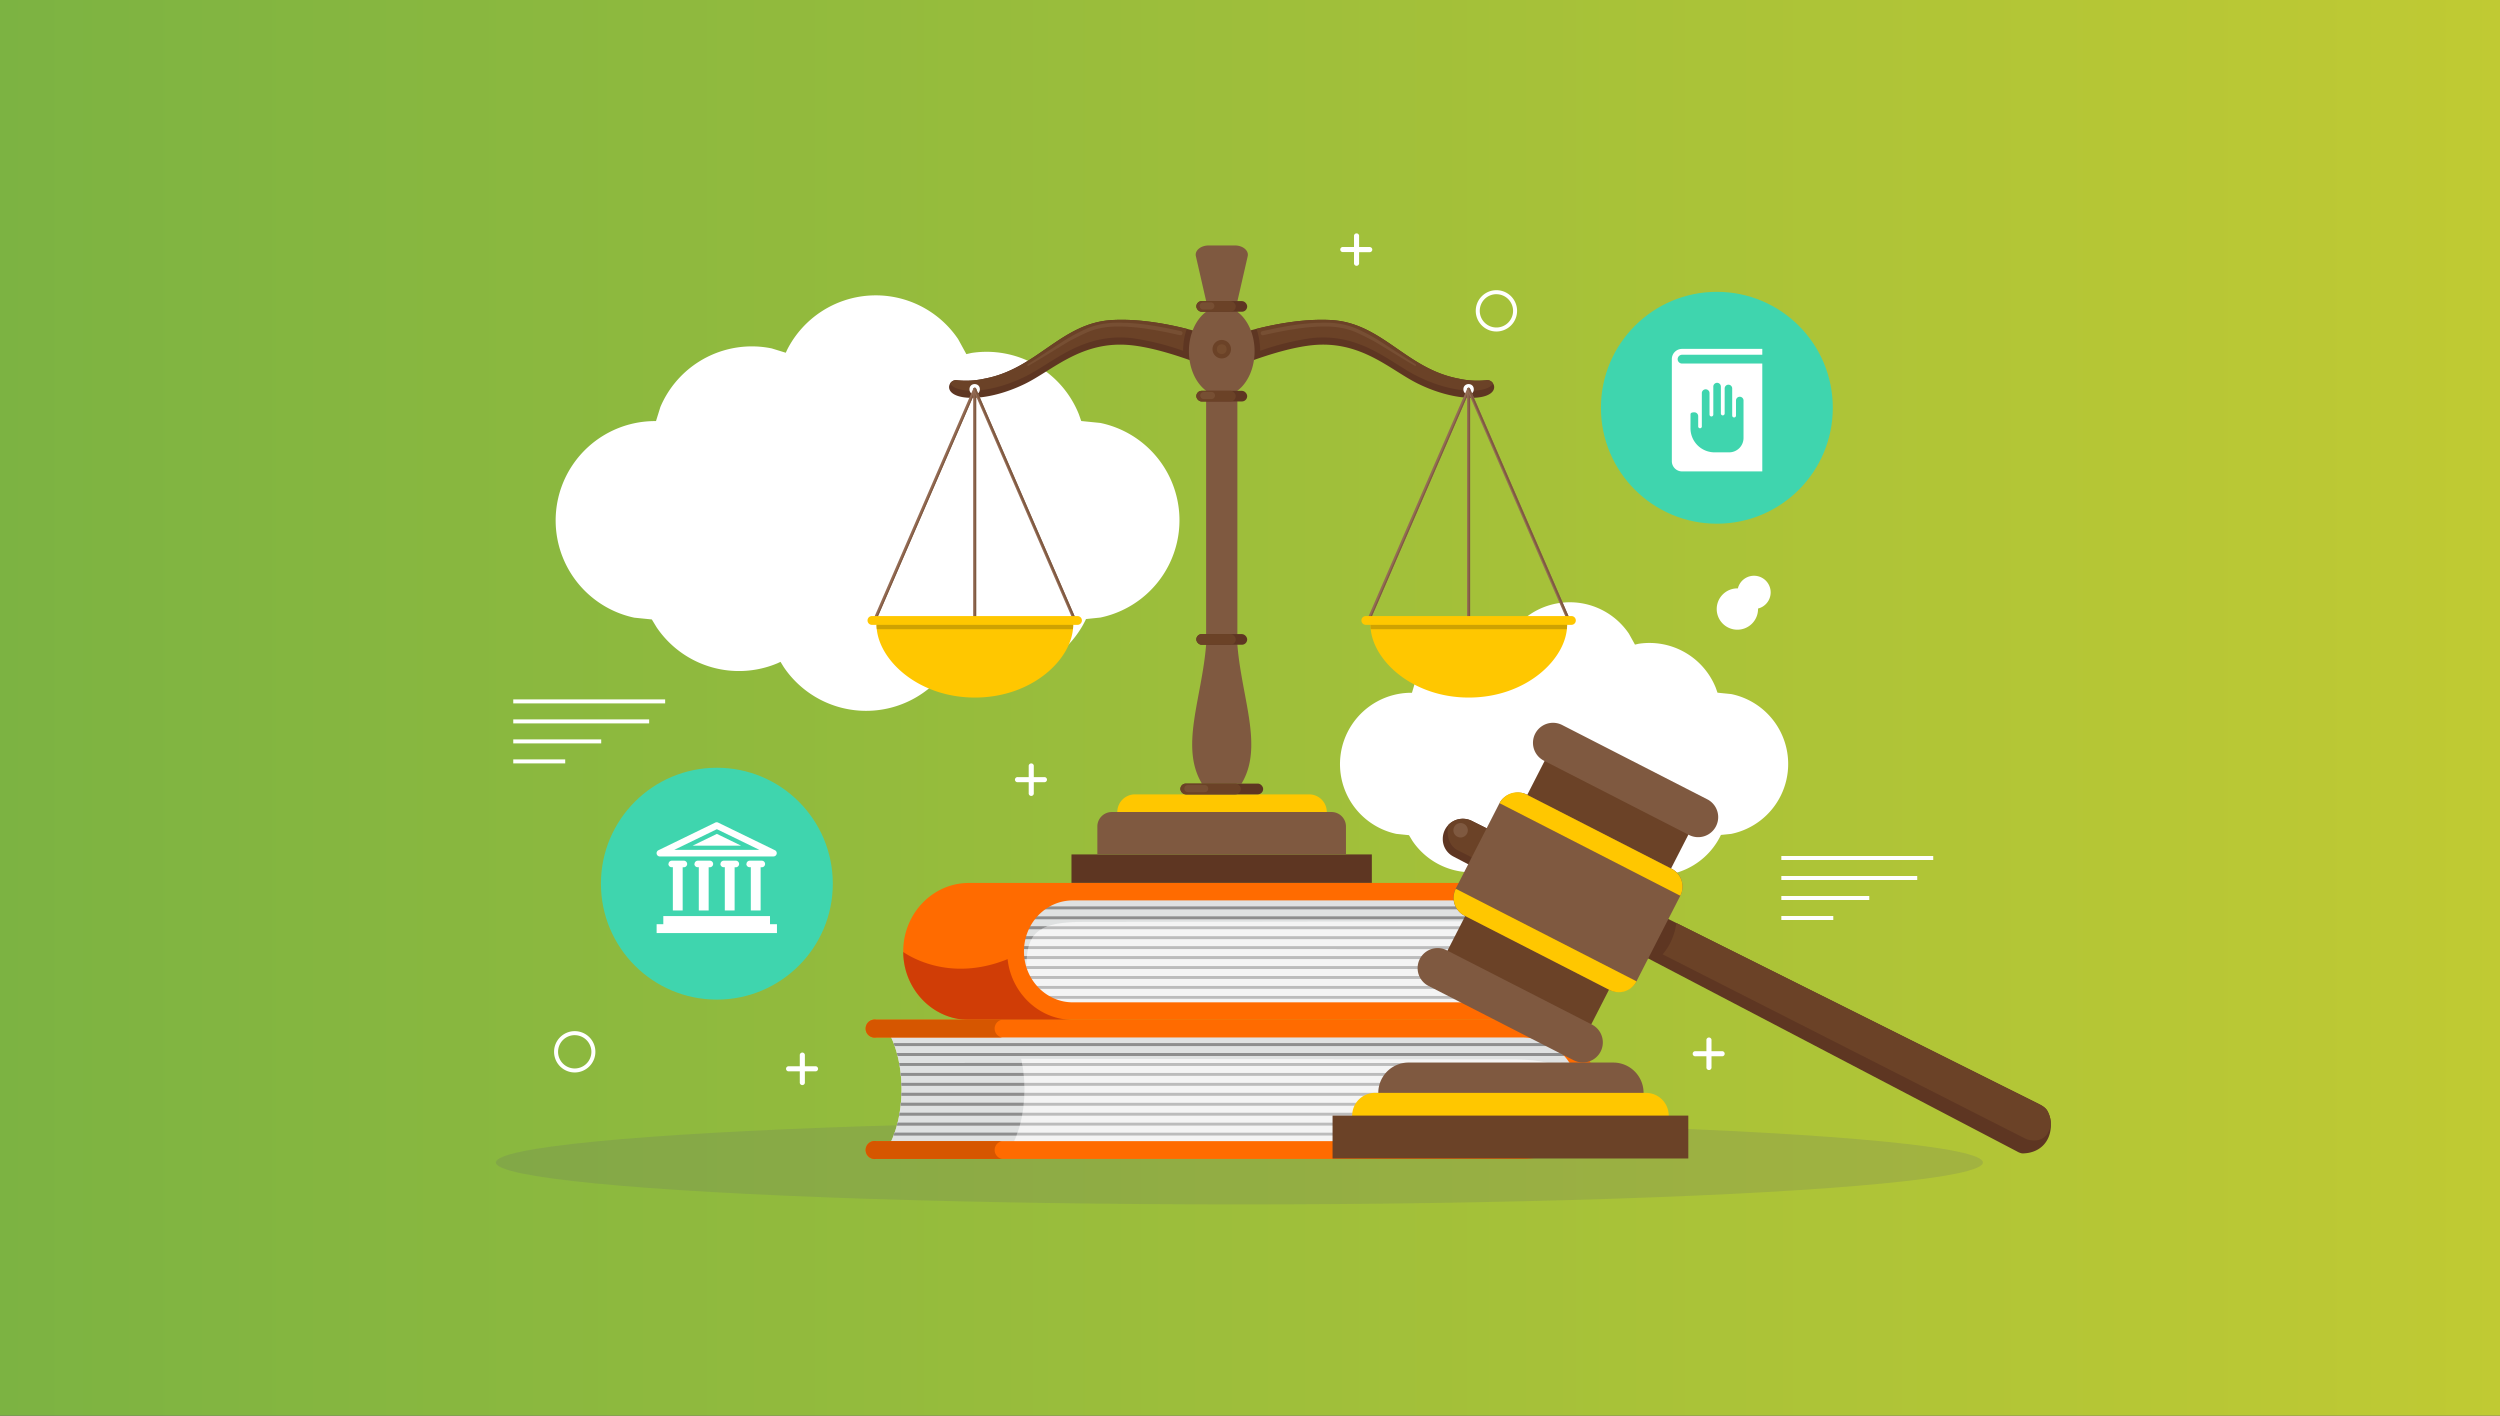 <svg xmlns="http://www.w3.org/2000/svg" viewBox="0 0 830 470"><rect x="0" y="0" width="830" height="470" fill="#333333" stroke="none"/><defs><linearGradient id="linear-gradient" y1="-9465" x2="830" y2="-9465" gradientTransform="matrix(1 0 0 -1 0 -9230)" gradientUnits="userSpaceOnUse"><stop offset="0" stop-color="#7cb342"/><stop offset="1" stop-color="#c0ca33"/></linearGradient></defs><g id="default-image"><path fill="url(#linear-gradient)" d="M0 0h830v470H0z"/><path d="M287.55 236a33 33 0 0 1-27.35-14.53l-1.07-1.74-1 .47A33 33 0 0 1 218 208.28l-1.59-2.62-5.83-.59a33 33 0 0 1 6.65-65.27h.56l1.45-4.66A33 33 0 0 1 249.58 115a32.14 32.14 0 0 1 6.65.68l4.64 1.43.52-1.11a33 33 0 0 1 56.7-3.43l2.74 5 1.72-.39a33 33 0 0 1 35.62 20.32l.8 2.28 6.35.64a33 33 0 0 1 0 64.61l-4.77.49-.21.46a33 33 0 0 1-42.38 15.75l-2.49-1.2-.57.93A33 33 0 0 1 287.55 236zm231.37 63.09a23.69 23.69 0 0 1-19.65-10.44l-.77-1.25-.72.34a23.69 23.69 0 0 1-28.86-8.58l-1.14-1.88-4.19-.43a23.69 23.69 0 0 1 4.78-46.85h.4l1-3.35a23.72 23.72 0 0 1 21.83-14.47 23.09 23.09 0 0 1 4.78.49l3.33 1 .37-.8a23.68 23.68 0 0 1 40.73-2.47l2 3.61 1.23-.28a23.73 23.73 0 0 1 25.59 14.6l.58 1.64 4.56.46a23.7 23.7 0 0 1 0 46.42l-3.43.35-.15.33a23.72 23.72 0 0 1-30.45 11.31L539 288l-.41.67a23.67 23.67 0 0 1-19.67 10.42zm57.89-90.03a6.86 6.86 0 1 1 6.86-6.86 6.87 6.87 0 0 1-6.86 6.86zm0-12.39a5.525 5.525 0 1 1 0 .01zm-80-86.61a6.86 6.86 0 1 1 6.86-6.86 6.87 6.87 0 0 1-6.86 6.86zm0-12.39a5.53 5.53 0 1 0 5.53 5.53 5.54 5.54 0 0 0-5.53-5.52zm-306 258.39a6.86 6.86 0 1 1 6.86-6.86 6.87 6.87 0 0 1-6.86 6.86zm0-12.39a5.53 5.53 0 1 0 5.53 5.53 5.54 5.54 0 0 0-5.53-5.52zM571.84 349h-3.62v-3.61a.85.85 0 1 0-1.69 0V349h-3.62a.85.85 0 1 0 0 1.69h3.62v3.62a.85.85 0 1 0 1.69 0v-3.62h3.62a.85.85 0 0 0 0-1.69zm-225-91h-3.62v-3.61a.85.85 0 1 0-1.69 0V258h-3.62a.85.85 0 1 0 0 1.69h3.62v3.62a.85.85 0 1 0 1.69 0v-3.62h3.62a.85.85 0 0 0 0-1.69zm108-176h-3.62v-3.58a.85.85 0 1 0-1.69 0V82h-3.62a.85.85 0 1 0 0 1.69h3.62v3.62a.85.85 0 1 0 1.69 0v-3.59h3.62a.85.85 0 0 0 0-1.69zm-184 272h-3.62v-3.61a.85.85 0 1 0-1.69 0V354h-3.62a.85.85 0 1 0 0 1.69h3.62v3.62a.85.85 0 1 0 1.69 0v-3.62h3.62a.85.85 0 0 0 0-1.69zM170.4 232.2h50.43v1.33H170.4zm0 6.63h45.12v1.33H170.4zm0 6.64h29.2v1.33h-29.2zm0 6.64h17.25v1.33H170.4zm421 32.09h50.43v1.33H591.4zm0 6.63h45.12v1.33H591.4zm0 6.64h29.2v1.33h-29.2zm0 6.64h17.25v1.33H591.4z" fill="#fff"/><ellipse cx="411.48" cy="385.94" rx="246.85" ry="13.93" fill="#65696d" opacity=".2" style="isolation:isolate"/><circle cx="238" cy="293.38" r="38.49" fill="#3fd5ae"/><path d="M257.2 282.24l-18.76-9.13a1.092 1.092 0 0 0-1 0l-18.84 9.17a1.09 1.09 0 0 0 .48 2.07l.04-.01h37.69a1.09 1.09 0 0 0 .39-2.1zm-33.36-.08l14.16-6.87 14.12 6.87z" fill="#fff"/><path fill="#fff" d="M229.94 280.77l8.06-3.92 8.06 3.92h-16.12zm9.26 6.07a1.09 1.09 0 0 1 1.09-1.09h4a1.09 1.09 0 0 1 .006 2.18h-.4v14.34h-3.26v-14.35h-.39a1.09 1.09 0 0 1-1.08-1.09zm8.63 0a1.09 1.09 0 0 1 1.09-1.09h4a1.09 1.09 0 0 1 0 2.18h-.39v14.34h-3.26v-14.35h-.39a1.09 1.09 0 0 1-1.09-1.09zm-17.25 0a1.09 1.09 0 0 1 1.09-1.09h4a1.09 1.09 0 0 1 .006 2.18h-.4v14.34H232v-14.35h-.39a1.09 1.09 0 0 1-1.07-1.09zm-8.63 0a1.09 1.09 0 0 1 1.09-1.09h4a1.09 1.09 0 0 1 .006 2.18h-.4v14.34h-3.26v-14.35H223a1.09 1.09 0 0 1-1.09-1.09zm36 20v2.93H218v-2.93h2.22v-2.7h35.42v2.7h2.31z"/><circle cx="570" cy="135.38" r="38.49" fill="#3fd5ae"/><path d="M558.51 117.78h26.57v-1.95h-26.63a3.4 3.4 0 0 0-3.4 3.4v33.88a3.4 3.4 0 0 0 3.4 3.4h26.63V120.7h-26.63A1.46 1.46 0 0 1 557 119a1.49 1.49 0 0 1 1.51-1.22zm2.74 19.86c0-.36.1-.75 1.27-.75a1.28 1.28 0 0 1 1.28 1.28v3.33a.61.61 0 1 0 1.21 0v-10.86a1.28 1.28 0 1 1 2.55 0v7a.63.63 0 0 0 1.26 0v-9.22a1.256 1.256 0 1 1 2.51-.06v8.92a.63.63 0 1 0 1.26 0v-8.31a1.25 1.25 0 1 1 2.5 0v9a.63.63 0 1 0 1.26 0v-5a1.25 1.25 0 1 1 2.5 0v12.45a4.78 4.78 0 0 1-4.77 4.76h-4.84a8 8 0 0 1-8-8z" fill="#fff"/><path d="M405.58 112.7s-19.34-7.39-36.31-6.45-24.92 16.16-42.33 19.44a28.17 28.17 0 0 1-9.35.53c-2.2-.29-4.3 3.4 0 5.09s13.32.7 22.67-3.86 19-14.6 35.45-12.82c12.7 1.37 29.87 9.13 29.87 9.13z" fill="#5e3622"/><path d="M394 109.176c-6.983-1.75-16.157-3.4-24.729-2.926-16.97.94-24.92 16.16-42.33 19.44a28.155 28.155 0 0 1-9.35.53 2.25 2.25 0 0 0-2.14 1.11 4.228 4.228 0 0 0 2.14 1.6c4.3 1.7 13.32.71 22.67-3.86s19-14.6 35.45-12.82a86.536 86.536 0 0 1 17.075 4.215 22.688 22.688 0 0 1 1.214-7.289z" fill="#6b4227"/><path d="M341.07 121l2-1.25 5.14-3.35 3.45-2.24c1.23-.79 2.52-1.62 3.92-2.42s2.85-1.52 4.39-2.26a22.36 22.36 0 0 1 4.89-1.68 29 29 0 0 1 5.11-.65c.85 0 1.69-.07 2.52 0s1.65 0 2.45.09c1.61.08 3.14.26 4.6.42s2.82.41 4.09.59l3.43.63c1 .19 1.9.4 2.63.55l2.29.49a.69.69 0 1 1-.29 1.34l-2.27-.49c-.72-.15-1.6-.36-2.61-.55l-3.39-.64c-1.25-.19-2.6-.43-4-.61s-2.95-.36-4.51-.45c-.78-.08-1.58-.09-2.39-.11s-1.62 0-2.44 0a27.75 27.75 0 0 0-4.91.58 22.35 22.35 0 0 0-4.68 1.54c-1.48.67-3 1.45-4.36 2.14s-2.69 1.54-3.94 2.29l-3.5 2.14c-4.33 2.67-7.27 4.36-7.27 4.36a.26.26 0 0 1-.27-.44z" fill="#774f33"/><circle cx="323.59" cy="129.24" r="1.73" fill="#fff"/><path d="M405.58 123.76s17.17-7.76 29.87-9.13c16.45-1.78 26.1 8.26 35.45 12.82s18.37 5.55 22.67 3.86 2.2-5.38 0-5.09a28.17 28.17 0 0 1-9.35-.53c-17.41-3.28-25.36-18.5-42.33-19.44s-36.31 6.45-36.31 6.45z" fill="#5e3622"/><path d="M417.161 109.176c6.983-1.75 16.157-3.4 24.729-2.926 16.97.94 24.92 16.16 42.33 19.44a28.155 28.155 0 0 0 9.35.53 2.25 2.25 0 0 1 2.14 1.11 4.228 4.228 0 0 1-2.14 1.6c-4.3 1.7-13.32.71-22.67-3.86s-19-14.6-35.45-12.82a86.536 86.536 0 0 0-17.075 4.215 22.688 22.688 0 0 0-1.214-7.289z" fill="#6b4227"/><path d="M470.01 121.02a.26.26 0 0 1-.27.44s-2.94-1.69-7.27-4.36l-3.5-2.14c-1.25-.75-2.58-1.6-3.94-2.29s-2.88-1.47-4.36-2.14a22.35 22.35 0 0 0-4.68-1.54 27.75 27.75 0 0 0-4.91-.58c-.82 0-1.63-.02-2.44 0s-1.61.03-2.39.11c-1.56.09-3.11.27-4.51.45s-2.75.42-4 .61l-3.39.64c-1.01.19-1.89.4-2.61.55l-2.27.49a.69.69 0 1 1-.29-1.34l2.29-.49c.73-.15 1.63-.36 2.63-.55l3.43-.63c1.27-.18 2.63-.43 4.09-.59s2.99-.34 4.6-.42c.8-.09 1.62-.02 2.45-.09s1.67 0 2.52 0a29 29 0 0 1 5.11.65 22.36 22.36 0 0 1 4.89 1.68c1.54.74 2.99 1.46 4.39 2.26s2.69 1.63 3.92 2.42l3.45 2.24 5.14 3.35 2 1.25z" fill="#774f33"/><circle cx="487.57" cy="129.24" r="1.73" fill="#fff"/><path d="M290.773 205.472a.5.5 0 0 1-.2-.041.5.5 0 0 1-.26-.658l32.816-75.731a.5.5 0 0 1 .918.4l-32.816 75.731a.5.5 0 0 1-.458.299z" fill="#936b54"/><path d="M323.789 128.781a1.646 1.646 0 0 1-.087.514l-32.816 75.731a1.6 1.6 0 0 1-.31.4.5.5 0 0 0 .2.041.5.5 0 0 0 .459-.3l32.816-75.731a.5.5 0 0 0-.262-.655z" fill="#7f5940"/><path d="M323.59 205.472a.5.5 0 0 1-.5-.5V129.24a.5.5 0 0 1 1 0v75.731a.5.5 0 0 1-.5.501z" fill="#936b54"/><path d="M323.59 128.74h-.01v76.73h.01a.5.5 0 0 0 .5-.5v-75.73a.5.5 0 0 0-.5-.5z" fill="#7f5940"/><path d="M356.407 205.472a.5.5 0 0 1-.459-.3l-32.817-75.731a.5.5 0 0 1 .918-.4l32.817 75.731a.5.5 0 0 1-.26.658.493.493 0 0 1-.199.042z" fill="#936b54"/><path d="M356.866 204.772l-32.817-75.731a.5.5 0 0 0-.373-.295c-.157.073-.193.433-.041.868l32.565 75.158a2.427 2.427 0 0 1 .2.7.493.493 0 0 0 .2-.041.5.5 0 0 0 .266-.659z" fill="#7f5940"/><path d="M357.735 204.53H289.5a1.45 1.45 0 0 0-1.48 1.42v.05a1.45 1.45 0 0 0 1.45 1.45h1.55c.008 11.128 13.415 24.14 32.64 24.14s32.632-12.992 32.64-24.14h1.42a1.46 1.46 0 0 0 .02-2.92z" fill="#ffc700"/><path d="M356.212 208.9a14.445 14.445 0 0 0 .083-1.45h-65.28a14.41 14.41 0 0 0 .083 1.45z" fill="#cea202"/><path d="M454.753 205.472a.5.5 0 0 1-.2-.041.5.5 0 0 1-.26-.658l32.816-75.731a.5.5 0 0 1 .918.4l-32.816 75.731a.5.5 0 0 1-.458.299z" fill="#936b54"/><path d="M487.769 128.781a1.646 1.646 0 0 1-.087.514l-32.816 75.731a1.6 1.6 0 0 1-.31.4.5.5 0 0 0 .2.041.5.5 0 0 0 .459-.3l32.816-75.731a.5.5 0 0 0-.262-.655z" fill="#7f5940"/><path d="M487.57 205.472a.5.5 0 0 1-.5-.5V129.24a.5.5 0 0 1 1 0v75.731a.5.5 0 0 1-.5.501z" fill="#936b54"/><path d="M487.57 128.74h-.01v76.73h.01a.5.5 0 0 0 .5-.5v-75.73a.5.5 0 0 0-.5-.5z" fill="#7f5940"/><path d="M520.387 205.472a.5.5 0 0 1-.459-.3l-32.817-75.731a.5.5 0 0 1 .918-.4l32.817 75.731a.5.5 0 0 1-.26.658.493.493 0 0 1-.199.042z" fill="#936b54"/><path d="M520.846 204.772l-32.817-75.731a.5.5 0 0 0-.373-.295c-.157.073-.193.433-.041.868l32.568 75.158a2.427 2.427 0 0 1 .2.7.493.493 0 0 0 .2-.041.5.5 0 0 0 .263-.659z" fill="#7f5940"/><path d="M521.715 204.53h-68.24a1.45 1.45 0 0 0-1.48 1.42v.05a1.45 1.45 0 0 0 1.45 1.45H455c.008 11.128 13.415 24.14 32.64 24.14s32.632-12.992 32.64-24.14h1.42a1.46 1.46 0 0 0 .02-2.92z" fill="#ffc700"/><path d="M520.192 208.9a14.445 14.445 0 0 0 .083-1.45H455a14.41 14.41 0 0 0 .083 1.45z" fill="#cea202"/><path fill="#5e3622" d="M355.73 283.67h99.72v9.46h-99.72z"/><path d="M434.63 263.73h-57.82a5.86 5.86 0 0 0-5.86 5.86 5.86 5.86 0 0 0 5.86 5.86h57.82a5.86 5.86 0 0 0 5.86-5.86 5.86 5.86 0 0 0-5.86-5.86z" fill="#ffc700"/><path d="M446.86 274.4a4.81 4.81 0 0 0-4.81-4.81h-72.92a4.81 4.81 0 0 0-4.81 4.81v9.26h82.54v-8.9c-.01-.11 0-.23 0-.36zm-36.05-144.674c3.4-2.522 5.71-7.445 5.71-13.105s-2.3-10.563-5.69-13.09v-3.34a2.186 2.186 0 0 1 .06-.49l3.35-14.65c.41-1.86-1.62-3.56-4.24-3.56h-8.7c-2.67 0-4.7 1.7-4.27 3.56l3.35 14.65a2.214 2.214 0 0 1 .06.49v3.318c-3.406 2.52-5.72 7.446-5.72 13.112s2.309 10.583 5.71 13.105v84.334C399 232 391.66 248 399.06 260.19h13.11c7.4-12.19.09-28.19-1.36-46.13z" fill="#7f5940"/><rect x="397.18" y="99.96" width="16.89" height="3.54" rx="1.77" ry="1.77" fill="#5e3622"/><rect x="397.18" y="99.96" width="13.09" height="3.54" rx="1.77" ry="1.77" fill="#6b4227"/><circle cx="405.62" cy="115.93" r="3.08" fill="#6b4227"/><circle cx="405.62" cy="115.93" r="1.62" fill="#754c2e"/><path d="M402 102.76h-2.53a1.18 1.18 0 0 1-1.18-1.18 1.18 1.18 0 0 1 1.18-1.18H402a1.18 1.18 0 0 1 1.18 1.18 1.18 1.18 0 0 1-1.18 1.18z" fill="#774f33"/><rect x="397.175" y="129.75" width="16.89" height="3.54" rx="1.77" ry="1.77" fill="#5e3622"/><rect x="397.175" y="129.75" width="13.09" height="3.54" rx="1.77" ry="1.77" fill="#6b4227"/><path d="M402.2 132.49h-2.53a1.18 1.18 0 0 1-1.18-1.18 1.18 1.18 0 0 1 1.18-1.18h2.53a1.18 1.18 0 0 1 1.18 1.18 1.18 1.18 0 0 1-1.18 1.18z" fill="#774f33"/><rect x="397.175" y="210.52" width="16.89" height="3.54" rx="1.77" ry="1.77" fill="#5e3622"/><rect x="397.175" y="210.52" width="13.09" height="3.54" rx="1.77" ry="1.77" fill="#6b4227"/><rect x="391.89" y="260.145" width="27.48" height="3.585" rx="1.793" ry="1.793" fill="#5e3622"/><rect x="391.89" y="260.145" width="20.058" height="3.585" rx="1.793" ry="1.793" fill="#6b4227"/><path d="M399.95 263h-5.57a1.18 1.18 0 0 1-1.18-1.18 1.18 1.18 0 0 1 1.18-1.18h5.57a1.18 1.18 0 0 1 1.18 1.18 1.18 1.18 0 0 1-1.18 1.18z" fill="#774f33"/><path d="M336.94 315.85a20.24 20.24 0 0 0 5.56 14 18.55 18.55 0 0 0 13.44 5.81h162.4c-2.72-4.79-4.43-11.9-4.43-19.83s1.71-15 4.43-19.82h-162.4c-10.49-.01-19 8.9-19 19.84z" fill="#f4f4f4"/><path fill="#bcbcbc" d="M338.26 307.52H514.5v.98H338.26zm0 3.3h175.85v.98H338.26zm0 3.3h175.67v.98H338.26zm0 3.3h175.69v.98H338.26zm0 3.31h175.92v.98H338.26zm0 3.3h176.37v.98H338.26zm0 3.3h177.06v.98H338.26zm4.79 3.31h173.26v.97H343.05z"/><path d="M340.92 323.41a18.213 18.213 0 0 1-.13-2.24c0-10.94 3.11-15.1 18.73-15.1l155.35-.23a32.689 32.689 0 0 1 3.46-9.81H358.24c-10.34 0-18.73 8.87-18.73 19.82a20.85 20.85 0 0 0 1.41 7.56z" fill="#d1d3d4" opacity=".6"/><path d="M337.581 308.5h8.136a12.306 12.306 0 0 1 2.115-.98h-10.251zm0 3.3h4.9a8.818 8.818 0 0 1 .628-.98h-5.529zm0-6.6h177.432c.066-.329.142-.654.218-.98h-177.65zm178.588-4.28H337.581v.98h178.286c.102-.326.19-.657.302-.98zM337.581 315.1h3.719c.072-.337.151-.665.241-.98h-3.962zm0 3.3h3.292c.022-.333.047-.662.078-.98h-3.37z" fill="#8e8e8e"/><path d="M521.32 332.78H356.18c-8.94 0-16.22-7.59-16.22-16.92s7.27-16.92 16.22-16.92h165.14a2.9 2.9 0 0 0 0-5.8H321.66c-12.02 0-21.79 10.19-21.79 22.72s9.79 22.72 21.79 22.72h199.66a2.9 2.9 0 0 0 0-5.8z" fill="#ff6b00"/><path d="M345.54 335.68a21.5 21.5 0 0 1-3.88-2.9 23 23 0 0 1-7.13-14.35c-12.56 5.09-22.68 3.11-28.81.67a30.634 30.634 0 0 1-3-1.36 25.878 25.878 0 0 1-2.85-1.68c.1 12.43 9.83 22.52 21.77 22.52h34.5a20.93 20.93 0 0 1-10.6-2.9z" fill="#a3110d" opacity=".5" style="isolation:isolate"/><path d="M527.07 361.65a19.52 19.52 0 0 1-6.29 14.25 22.17 22.17 0 0 1-15.21 5.91H294.3c3.07-4.88 5-12.1 5-20.16s-1.94-15.27-5-20.15h211.27c11.87 0 21.5 9.02 21.5 20.15z" fill="#f4f4f4"/><path d="M524.917 352.905H298.5c.06.32.1.654.158.98h226.753c-.15-.335-.327-.655-.494-.98zm1.336 3.3H298.987c.036.322.059.653.089.98h227.446c-.079-.33-.172-.656-.269-.98zm.692 3.3H299.236c.014.324.022.652.029.98h227.742c-.02-.327-.025-.657-.062-.98zm.055 3.31H299.265c-.008.328-.015.655-.029.98h227.7c.036-.324.046-.652.064-.98zM298.988 367.1h227.257q.144-.486.263-.98H299.077c-.03.322-.053.653-.089.98zm-.488 3.3h226.422c.166-.326.345-.645.492-.98H298.66c-.054.321-.097.655-.16.98zm-.774 3.3h225.067c.257-.323.517-.643.753-.98H298c-.087.335-.184.654-.274.98zm-1.081 3.305h222.823a21.62 21.62 0 0 0 1.151-.97H297c-.113.329-.233.652-.355.97z" fill="#bcbcbc"/><path d="M524.2 361.63c0-11.15-9.49-20.15-21.2-20.15l-208.7.02c3.06 4.88 5 12.09 5 20.15s-1.93 15.28-5 20.16h40.82c3.06-4.88 5-12.1 5-20.16a46.442 46.442 0 0 0-1.1-10.124l162.494.184c17.68 0 21.2 4.22 21.2 15.35a16.67 16.67 0 0 1-.14 2.28 19.32 19.32 0 0 0 1.626-7.71z" fill="#d1d3d4" opacity=".6"/><path d="M516.753 346.305H296.641c.124.322.245.647.361.98h220.887a21.286 21.286 0 0 0-1.136-.98zm3.974 4.28c-.232-.336-.485-.658-.737-.98H297.723c.09.327.186.645.269.978h222.735zm-181.25 3.3c-.056-.333-.129-.652-.191-.98H298.5c.06.32.1.654.158.98h40.819zm177.073 0h6.026c-.146-.334-.319-.655-.483-.98H513.8a16.871 16.871 0 0 1 2.75.98zm-176.75 2.32h-40.813c.036.322.059.653.089.98h40.819c-.031-.327-.056-.657-.095-.98zm180.773.98h3.094a18.84 18.84 0 0 0-.265-.98h-3.6a8.735 8.735 0 0 1 .771.98zm-180.485 3.3c-.008-.327-.013-.656-.027-.98h-40.825c.01.23.014.462.021.694 0 .1.006.19.009.286zm181.94 0h2.111c-.019-.327-.023-.658-.059-.98h-2.355q.168.474.303.98zm-181.943 2.33h-40.82c-.008.328-.015.655-.029.98h40.82c.014-.324.021-.652.029-.98zm182.389 0q.061.478.106.98h1.484c.038-.325.051-.653.072-.98zm.236 4.245v.035h.668c.1-.324.181-.651.26-.98h-.938c.006.31.01.624.01.945zm-223.633-.945c-.03.327-.052.658-.089.98h40.819c.036-.322.059-.653.089-.98zm-.577 4.285h40.82c.06-.32.1-.654.157-.98H298.66c-.054.321-.097.655-.16.98zm-.5 2.32c-.083.334-.179.653-.269.98h40.816c.09-.327.186-.646.269-.98zm-1.264 4.037l-.091.249h40.816c.122-.319.242-.641.357-.97H297c-.084.244-.174.482-.264.721z" fill="#8e8e8e"/><path d="M505.29 384.76H290.93a3 3 0 1 1 0-5.9h214.36c10.13 0 18.36-7.72 18.36-17.21s-8.24-17.21-18.36-17.21H290.93a3 3 0 1 1 0-5.9h214.36c13.6 0 24.66 10.37 24.66 23.1s-11.06 23.12-24.66 23.12z" fill="#ff6b00"/><path d="M290.93 344.44h41.81a2.993 2.993 0 0 1-.064-5.9H290.93a3 3 0 1 0 0 5.9zm39.341 37.915a3 3 0 0 1 2.4-3.5H290.93a3 3 0 1 0 0 5.9h41.81a2.991 2.991 0 0 1-2.469-2.4z" fill="#d65600"/><path d="M535.6 352.77h-67.94a10.06 10.06 0 1 0-.015 20.12H535.6a10.06 10.06 0 0 0 .015-20.12z" fill="#7f5940"/><path d="M546.19 362.84h-89.44a7.55 7.55 0 1 0-.55 15.09q.275.01.55 0h89.44a7.55 7.55 0 0 0 .55-15.09q-.275-.01-.55 0z" fill="#ffc700"/><path fill="#6b4227" d="M442.41 370.38h118.11v14.24H442.41z"/><path d="M677.037 366.6l-188.366-94.053a6.662 6.662 0 0 0-9.672 5.94 6.493 6.493 0 0 0 3.485 5.855l187.182 97.945a5.226 5.226 0 0 0 1.685.648c5.694 0 9.553-3.758 9.553-9.553a9.465 9.465 0 0 0-1-4.248c-.289-.57-.731-1.468-2.867-2.534z" fill="#5e3622"/><path d="M495.2 275.809l-6.533-3.262a6.664 6.664 0 0 0-7.836 1.348c-.815 4.151.84 7.244 2.956 8.294l6.113 3.111zm184.7 93.325c-.286-.571-.727-1.468-2.863-2.535L556.55 306.44a20.538 20.538 0 0 1-2.044 6.637 18.78 18.78 0 0 1-2.506 3.767L672.37 378c1.6.808 7.235 2.012 8.532-4.618a9.467 9.467 0 0 0-1.002-4.248z" fill="#6b4227"/><circle cx="484.919" cy="275.646" r="2.4" transform="rotate(-62.89 484.92 275.646)" fill="#7f5940"/><path transform="rotate(-62.89 520.573 296.322)" fill="#6b4227" d="M478.563 269.501h84.02v53.64h-84.02z"/><path d="M566.81 265.37l-48.18-24.67a6.65 6.65 0 0 0-6.06 11.84l48.19 24.67a6.65 6.65 0 1 0 6.06-11.84zm-38.29 74.79l-48.19-24.67a6.65 6.65 0 0 0-6.06 11.84L522.46 352a6.65 6.65 0 1 0 6.06-11.84z" fill="#7f5940"/><rect x="497.978" y="262.479" width="45.21" height="67.44" rx="6.65" ry="6.65" transform="rotate(-62.89 520.583 296.199)" fill="#7f5940"/><path d="M486.2 304l48.2 24.68a6.64 6.64 0 0 0 8.939-2.877l-60-30.73A6.64 6.64 0 0 0 486.2 304zm68.8-15.54l-48.2-24.68a6.64 6.64 0 0 0-8.939 2.877l60 30.73A6.64 6.64 0 0 0 555 288.46z" fill="#ffc700"/></g></svg>
